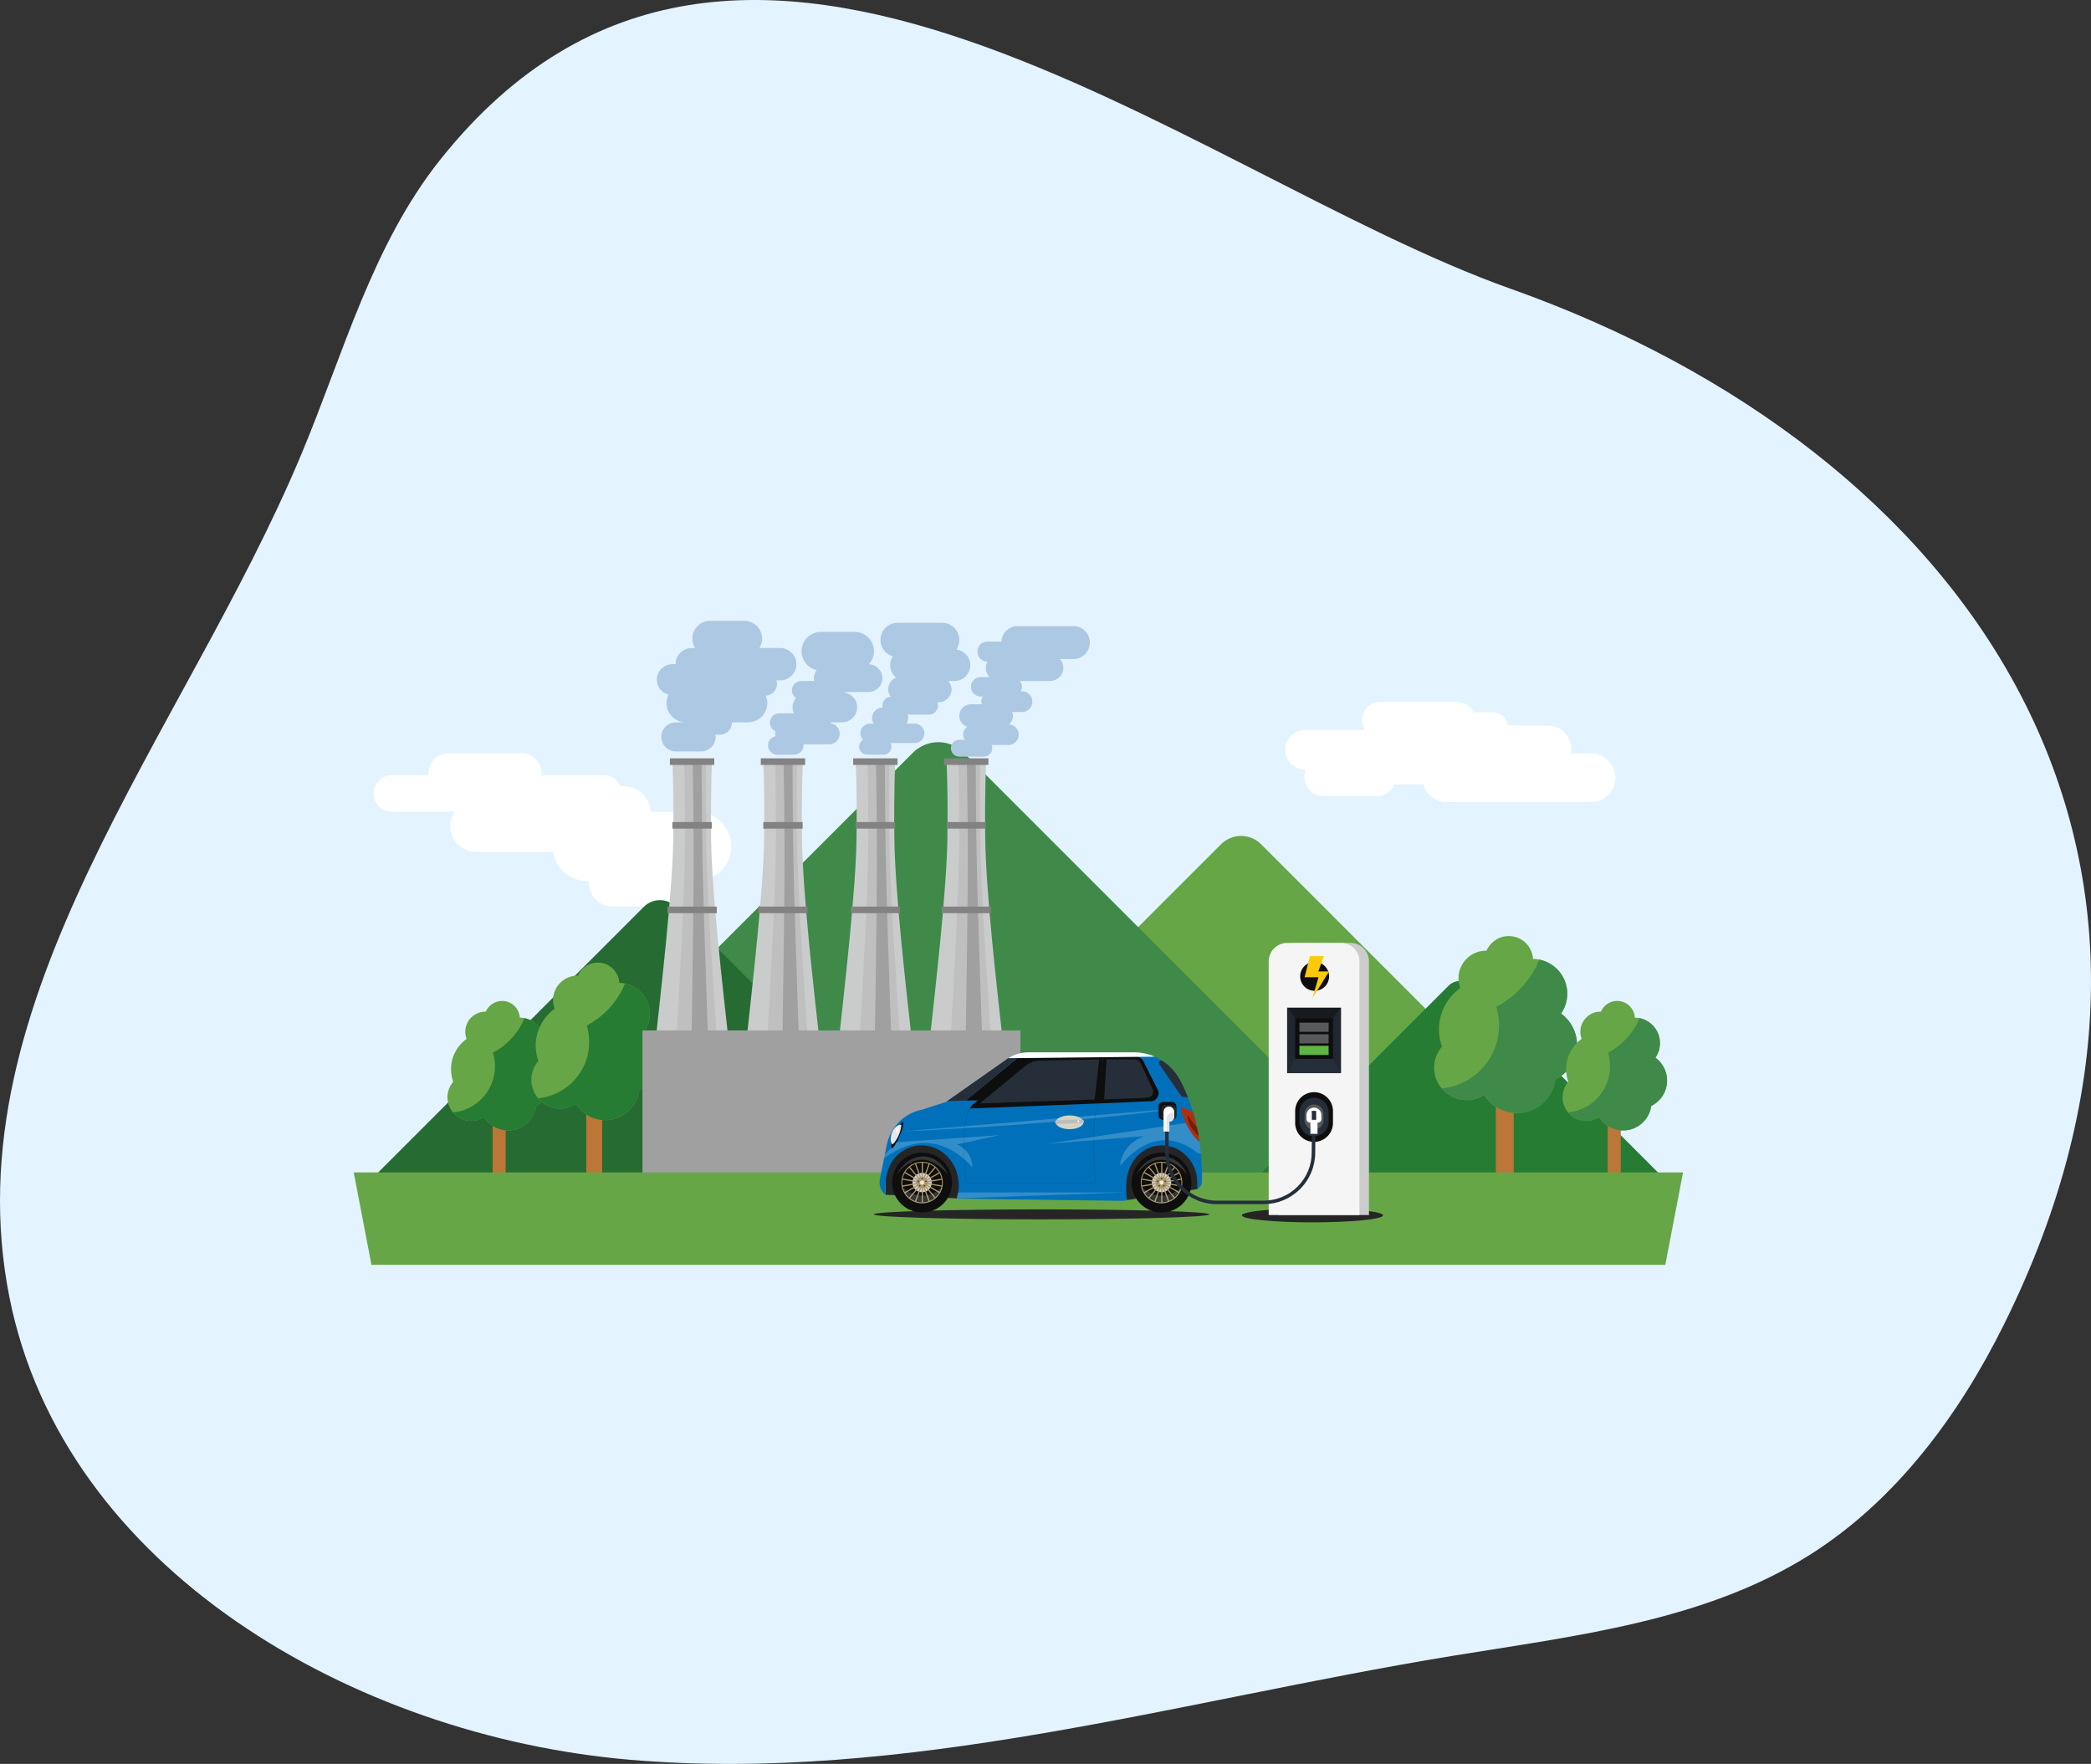 <?xml version="1.0" encoding="utf-8"?>
<!-- Generator: Adobe Illustrator 16.0.0, SVG Export Plug-In . SVG Version: 6.00 Build 0)  -->
<!DOCTYPE svg PUBLIC "-//W3C//DTD SVG 1.1//EN" "http://www.w3.org/Graphics/SVG/1.1/DTD/svg11.dtd">
<svg version="1.1" id="圖層_1" xmlns="http://www.w3.org/2000/svg" xmlns:xlink="http://www.w3.org/1999/xlink" x="0px" y="0px"
	 width="500.055px" height="421.822px" viewBox="0 0 500.055 421.822" enable-background="new 0 0 500.055 421.822"
	 xml:space="preserve">
<rect x="0" y="0" width="500.055" height="421.822" fill="#333333" stroke="none"/>
<g>
	<path fill="#E3F3FF" d="M479.156,316.908c-10.798,21.702-25.807,41.95-46.303,54.891c-25.313,15.982-56.246,19.388-85.789,24.233
		c-65.353,10.72-130.476,30.437-196.459,24.796C84.62,415.187,15.146,375.16,2.249,310.201
		c-14.127-71.153,41.817-134.652,69.822-201.572c10.053-24.023,16.953-50.009,33.166-70.388
		c71.609-90.014,179.078,3.503,255.958,30.792C470.42,107.803,535.969,202.714,479.156,316.908z"/>
	<g>
		<path fill="#FFFFFF" d="M380.522,180.192h-4.87c0.069-0.343,0.11-0.694,0.11-1.057c0-3.116-2.527-5.642-5.646-5.642h-9.558
			c-0.179-1.781-1.665-3.175-3.491-3.175h-4.698c-0.721-1.456-2.208-2.469-3.938-2.469h-18.338c-2.434,0-4.409,1.975-4.409,4.408
			c0,0.846,0.249,1.624,0.66,2.293h-14.235c-2.628,0-4.76,2.131-4.76,4.76s2.132,4.761,4.76,4.761h0.179
			c-0.227,0.544-0.355,1.136-0.355,1.763c0,2.533,2.053,4.582,4.585,4.582h12.694c1.905,0,3.542-1.164,4.233-2.818h6.926
			c0.689,2.439,2.93,4.229,5.592,4.229h34.562c3.207,0,5.813-2.605,5.813-5.816C386.337,182.798,383.731,180.192,380.522,180.192z"
			/>
		<path fill="#FFFFFF" d="M93.704,185.38h8.774c-0.014-0.146-0.043-0.291-0.043-0.439c0-2.652,2.152-4.799,4.801-4.799h17.455
			c2.652,0,4.806,2.147,4.806,4.799c0,0.148-0.033,0.293-0.05,0.439h14.885c1.793,0,3.324,1.076,3.995,2.615h0.807
			c3.468,0,6.277,2.703,6.501,6.113h10.96c4.577,0,8.288,3.711,8.288,8.291s-3.711,8.291-8.288,8.291h-1.354
			c0.014,0.148,0.043,0.289,0.043,0.439c0,3.133-2.542,5.674-5.676,5.674h-13.094c-3.129,0-5.668-2.541-5.668-5.674
			c0-0.15,0.028-0.291,0.04-0.439h-0.477c-4.134,0-7.53-3.027-8.164-6.98H113.78c-3.371,0-6.108-2.736-6.108-6.113
			c0-1.299,0.415-2.5,1.106-3.488H93.704c-2.411,0-4.362-1.955-4.362-4.365C89.342,187.333,91.294,185.38,93.704,185.38z"/>
		<g>
			<path fill="#66A646" d="M382.149,282.464l-80.573-80.575c-2.641-2.643-6.923-2.643-9.565,0l-80.574,80.575H382.149z"/>
			<path fill="#3F8A49" d="M332.94,282.464L230.485,180.004c-3.363-3.358-8.812-3.358-12.169,0L115.859,282.464H332.94z"/>
			<path fill="#266B32" d="M226.448,281.637l-64.784-64.783c-2.123-2.123-5.567-2.123-7.691,0l-64.785,64.783H226.448z"/>
			<path fill="#277C33" d="M397.271,281.156l-45.444-45.44c-1.484-1.49-3.898-1.49-5.394,0l-45.438,45.44H397.271z"/>
		</g>
		<g>
			<rect x="117.804" y="256.981" fill="#BC7637" width="3.128" height="24.7"/>
			<path fill="#66A646" d="M132.013,258.402c0-2.254-1.106-4.235-2.794-5.479c0.685-0.985,1.088-2.182,1.088-3.473
				c0-3.332-2.673-6.035-5.991-6.096c-0.145-2.225-1.978-3.99-4.239-3.99c-1.749,0-3.248,1.057-3.906,2.564
				c-0.023,0-0.046-0.008-0.072-0.008c-2.668,0-4.832,2.162-4.832,4.83c0,0.6,0.122,1.164,0.321,1.689
				c-2.256,1.628-3.729,4.27-3.729,7.264c0,1.053,0.191,2.061,0.529,3.002c-0.848,0.991-1.383,2.264-1.383,3.674
				c0,3.139,2.544,5.684,5.683,5.684c1.129,0,2.174-0.338,3.061-0.906c1.209,1.906,3.326,3.18,5.749,3.18
				c3.438,0,6.25-2.549,6.725-5.854C130.46,263.365,132.013,261.077,132.013,258.402z"/>
			<path fill="#277C33" d="M129.219,252.923c0.685-0.985,1.088-2.182,1.088-3.473c0-2.953-2.105-5.402-4.893-5.967
				c-1.456,3.564-4.146,6.486-7.527,8.252c0.312,1.032,0.488,2.124,0.488,3.256c0,5.76-4.397,10.49-10.016,11.029
				c1.041,1.238,2.585,2.043,4.329,2.043c1.129,0,2.174-0.338,3.061-0.906c1.209,1.906,3.326,3.18,5.749,3.18
				c3.438,0,6.25-2.549,6.725-5.854c2.236-1.117,3.79-3.405,3.79-6.08C132.013,256.148,130.907,254.165,129.219,252.923z"/>
		</g>
		<g>
			<rect x="140.204" y="251.63" fill="#BC7637" width="3.802" height="30.052"/>
			<path fill="#66A646" d="M157.489,253.359c0-2.739-1.345-5.155-3.398-6.666c0.835-1.2,1.326-2.651,1.326-4.223
				c0-4.058-3.255-7.345-7.293-7.423c-0.178-2.7-2.403-4.85-5.153-4.85c-2.128,0-3.954,1.282-4.753,3.117
				c-0.031,0-0.057-0.01-0.087-0.01c-3.245,0-5.875,2.633-5.875,5.881c0,0.725,0.147,1.412,0.389,2.055
				c-2.743,1.978-4.537,5.191-4.537,8.834c0,1.283,0.232,2.51,0.639,3.656c-1.031,1.205-1.68,2.754-1.68,4.471
				c0,3.816,3.1,6.912,6.916,6.912c1.378,0,2.647-0.412,3.724-1.104c1.471,2.32,4.046,3.869,6.995,3.869
				c4.181,0,7.601-3.1,8.177-7.123C155.603,259.398,157.489,256.613,157.489,253.359z"/>
			<path fill="#277C33" d="M154.09,246.693c0.835-1.2,1.326-2.651,1.326-4.223c0-3.599-2.558-6.576-5.956-7.261
				c-1.769,4.336-5.039,7.89-9.157,10.041c0.383,1.25,0.594,2.582,0.594,3.961c0,7.007-5.349,12.763-12.186,13.418
				c1.269,1.506,3.145,2.484,5.27,2.484c1.378,0,2.647-0.412,3.724-1.104c1.471,2.32,4.046,3.869,6.995,3.869
				c4.181,0,7.601-3.1,8.177-7.122c2.727-1.359,4.612-4.146,4.612-7.398C157.489,250.62,156.144,248.204,154.09,246.693z"/>
		</g>
		<g>
			<g>
				<rect x="357.722" y="247.926" fill="#BC7637" width="4.271" height="33.756"/>
				<path fill="#66A646" d="M377.136,249.872c0-3.086-1.514-5.795-3.817-7.49c0.937-1.351,1.49-2.979,1.49-4.744
					c0-4.557-3.655-8.248-8.193-8.332c-0.196-3.043-2.7-5.455-5.788-5.455c-2.392,0-4.442,1.447-5.339,3.506
					c-0.033,0-0.062-0.012-0.097-0.012c-3.648,0-6.602,2.958-6.602,6.604c0,0.816,0.166,1.588,0.438,2.312
					c-3.083,2.223-5.1,5.832-5.1,9.922c0,1.44,0.263,2.819,0.721,4.104c-1.158,1.355-1.887,3.096-1.887,5.021
					c0,4.289,3.477,7.766,7.774,7.766c1.536,0,2.967-0.465,4.176-1.24c1.653,2.607,4.542,4.351,7.858,4.351
					c4.691,0,8.54-3.486,9.185-8C375.018,256.65,377.136,253.521,377.136,249.872z"/>
				<path fill="#3F8A49" d="M373.318,242.38c0.937-1.35,1.49-2.979,1.49-4.743c0-4.039-2.879-7.386-6.689-8.155
					c-1.985,4.868-5.66,8.862-10.289,11.275c0.435,1.408,0.667,2.902,0.667,4.451c0,7.873-6.007,14.336-13.685,15.072
					c1.426,1.693,3.536,2.791,5.926,2.791c1.536,0,2.967-0.465,4.176-1.24c1.653,2.607,4.542,4.351,7.858,4.351
					c4.691,0,8.54-3.486,9.185-8c3.062-1.531,5.18-4.66,5.18-8.312C377.136,246.786,375.623,244.077,373.318,242.38z"/>
			</g>
			<g>
				<rect x="384.471" y="256.981" fill="#BC7637" width="3.124" height="24.7"/>
				<path fill="#66A646" d="M398.675,258.402c0-2.254-1.104-4.235-2.792-5.479c0.685-0.985,1.092-2.182,1.092-3.473
					c0-3.332-2.679-6.035-5.995-6.096c-0.146-2.225-1.974-3.99-4.237-3.99c-1.749,0-3.247,1.057-3.901,2.564
					c-0.029,0-0.05-0.008-0.072-0.008c-2.667,0-4.835,2.162-4.835,4.83c0,0.6,0.126,1.164,0.322,1.689
					c-2.258,1.628-3.731,4.27-3.731,7.264c0,1.053,0.195,2.061,0.527,3.002c-0.847,0.991-1.375,2.264-1.375,3.674
					c0,3.139,2.54,5.684,5.684,5.684c1.129,0,2.17-0.338,3.054-0.906c1.215,1.906,3.327,3.18,5.754,3.18
					c3.434,0,6.245-2.549,6.722-5.854C397.125,263.365,398.675,261.077,398.675,258.402z"/>
				<path fill="#3F8A49" d="M395.883,252.923c0.685-0.985,1.092-2.182,1.092-3.473c0-2.953-2.107-5.402-4.894-5.967
					c-1.455,3.564-4.146,6.486-7.531,8.252c0.312,1.032,0.485,2.124,0.485,3.256c0,5.76-4.391,10.49-10.011,11.029
					c1.046,1.238,2.586,2.043,4.334,2.043c1.129,0,2.17-0.338,3.054-0.906c1.215,1.906,3.327,3.18,5.754,3.18
					c3.434,0,6.245-2.549,6.722-5.854c2.236-1.117,3.787-3.405,3.787-6.08C398.675,256.148,397.57,254.165,395.883,252.923z"/>
			</g>
		</g>
		<g>
			<g>
				<g>
					<path fill="#CACCCB" d="M222.011,251.822h18.119c-1.854-16.745-4.33-38.188-4.516-51.403
						c-0.159-11.384,0.24-18.897,0.24-18.897h-9.521c0,0,0.401,6.843,0.235,18.897C226.398,212.844,223.871,234.717,222.011,251.822
						z"/>
					<path fill="#BFBFBF" d="M227.134,251.822h10.094c-1.125-16.745-2.627-38.188-2.806-51.403
						c-0.151-11.384,0.028-18.897,0.028-18.897h-5.303c0,0,0.266,6.843,0.236,18.897
						C229.359,212.844,228.075,234.717,227.134,251.822z"/>
					<path fill="#A0A0A0" d="M230.9,251.822h4.104c-0.578-16.745-1.345-38.188-1.515-51.403
						c-0.149-11.384-0.129-18.897-0.129-18.897h-2.158c0,0,0.161,6.843,0.24,18.897C231.521,212.844,231.159,234.717,230.9,251.822z
						"/>
					<rect x="225.767" y="181.35" fill="#828282" width="10.608" height="1.576"/>
					<rect x="226.368" y="196.583" fill="#828282" width="9.406" height="1.576"/>
					<rect x="225.169" y="216.805" fill="#828282" width="11.805" height="1.575"/>
				</g>
				<g>
					<path fill="#CACCCB" d="M200.284,251.822h18.115c-1.856-16.745-4.336-38.188-4.516-51.403
						c-0.159-11.384,0.233-18.897,0.233-18.897h-9.521c0,0,0.408,6.843,0.239,18.897
						C204.667,212.844,202.139,234.717,200.284,251.822z"/>
					<path fill="#BFBFBF" d="M205.403,251.822h10.091c-1.126-16.745-2.626-38.188-2.803-51.403
						c-0.152-11.384,0.027-18.897,0.027-18.897h-5.303c0,0,0.266,6.843,0.235,18.897
						C207.627,212.844,206.343,234.717,205.403,251.822z"/>
					<path fill="#A0A0A0" d="M209.166,251.822h4.106c-0.581-16.745-1.345-38.188-1.517-51.403
						c-0.146-11.384-0.127-18.897-0.127-18.897h-2.154c0,0,0.156,6.843,0.232,18.897
						C209.79,212.844,209.424,234.717,209.166,251.822z"/>
					<rect x="204.036" y="181.35" fill="#828282" width="10.608" height="1.576"/>
					<rect x="204.633" y="196.583" fill="#828282" width="9.409" height="1.576"/>
					<rect x="203.438" y="216.805" fill="#828282" width="11.804" height="1.575"/>
				</g>
			</g>
			<g>
				<g>
					<path fill="#CACCCB" d="M178.186,251.822h18.119c-1.856-16.745-4.333-38.188-4.518-51.403
						c-0.159-11.384,0.232-18.897,0.232-18.897h-9.52c0,0,0.408,6.843,0.241,18.897
						C182.571,212.844,180.042,234.717,178.186,251.822z"/>
					<path fill="#BFBFBF" d="M183.307,251.822h10.094c-1.127-16.745-2.626-38.188-2.809-51.403
						c-0.152-11.384,0.03-18.897,0.03-18.897h-5.305c0,0,0.266,6.843,0.235,18.897C185.529,212.844,184.246,234.717,183.307,251.822
						z"/>
					<path fill="#A0A0A0" d="M187.071,251.822h4.105c-0.576-16.745-1.348-38.188-1.516-51.403
						c-0.145-11.384-0.128-18.897-0.128-18.897h-2.157c0,0,0.16,6.843,0.236,18.897
						C187.692,212.844,187.329,234.717,187.071,251.822z"/>
					<rect x="181.938" y="181.35" fill="#828282" width="10.606" height="1.576"/>
					<rect x="182.538" y="196.583" fill="#828282" width="9.409" height="1.576"/>
					<rect x="181.342" y="216.805" fill="#828282" width="11.802" height="1.575"/>
				</g>
				<g>
					<path fill="#CACCCB" d="M156.453,251.822h18.117c-1.854-16.745-4.329-38.188-4.514-51.403
						c-0.159-11.384,0.229-18.897,0.229-18.897h-9.513c0,0,0.403,6.843,0.238,18.897
						C160.839,212.844,158.309,234.717,156.453,251.822z"/>
					<path fill="#BFBFBF" d="M161.575,251.822h10.094c-1.127-16.745-2.629-38.188-2.809-51.403
						c-0.152-11.384,0.028-18.897,0.028-18.897h-5.305c0,0,0.266,6.843,0.24,18.897
						C163.797,212.844,162.514,234.717,161.575,251.822z"/>
					<path fill="#A0A0A0" d="M165.338,251.822h4.105c-0.578-16.745-1.349-38.188-1.516-51.403
						c-0.146-11.384-0.127-18.897-0.127-18.897h-2.159c0,0,0.159,6.843,0.237,18.897
						C165.961,212.844,165.593,234.717,165.338,251.822z"/>
					<rect x="160.207" y="181.35" fill="#828282" width="10.606" height="1.576"/>
					<rect x="160.804" y="196.583" fill="#828282" width="9.409" height="1.576"/>
					<rect x="159.607" y="216.805" fill="#828282" width="11.804" height="1.575"/>
				</g>
			</g>
		</g>
		<rect x="153.644" y="246.415" fill="#A0A0A0" width="90.395" height="34.741"/>
		<path fill="#ADC8E3" d="M183.158,166.369c0.22,0.538,0.343,1.123,0.343,1.744c0,2.558-2.071,4.633-4.632,4.633h-3.897
			c0.005,0.057,0.029,0.102,0.029,0.156c0,1.536-1.246,2.781-2.78,2.781h-1.192c0.031,0.184,0.111,0.351,0.111,0.541
			c0,1.922-1.559,3.479-3.477,3.479h-6.029c-1.921,0-3.481-1.558-3.481-3.479c0-1.919,1.561-3.479,3.481-3.479h2.272
			c0-0.002,0.002-0.009,0.002-0.01c-2.504-0.066-4.521-2.105-4.521-4.623c0-0.719,0.178-1.386,0.465-1.989
			c-1.594-0.414-2.779-1.854-2.779-3.579c0-2.047,1.662-3.709,3.709-3.709h0.772c0-2.133,1.731-3.864,3.863-3.864h0.807
			c-0.406-0.65-0.652-1.416-0.652-2.243c0-2.347,1.9-4.251,4.254-4.251h8.187c2.348,0,4.253,1.904,4.253,4.251
			c0,0.827-0.242,1.593-0.652,2.243h4.977c2.135,0,3.868,1.73,3.868,3.864c0,2.134-1.733,3.865-3.868,3.865h-0.941
			c0.086,0.271,0.171,0.548,0.171,0.851C185.823,165.059,184.642,166.264,183.158,166.369z M202.099,165.632
			c0.014-0.048,0.021-0.1,0.03-0.149h5.564c1.833,0,3.327-1.49,3.327-3.325c0-1.801-1.44-3.251-3.23-3.304
			c0.75-0.825,1.222-1.91,1.222-3.11c0-2.562-2.079-4.638-4.642-4.638h-8.037c-2.562,0-4.639,2.075-4.639,4.638
			c0,2.206,1.544,4.042,3.606,4.513c-0.389,0.547-0.669,1.18-0.669,1.901c0,0.247,0.091,0.464,0.138,0.698h-3.152
			c-1.235,0-2.24,1-2.24,2.241c0,0.757,0.405,1.397,0.981,1.802c-0.49,0.618-0.828,1.364-0.828,2.216
			c0,0.524,0.124,1.016,0.325,1.467h-3.491c-1.239,0-2.241,1.005-2.241,2.239c0,0.925,0.555,1.712,1.352,2.057
			c-0.05,0.191-0.117,0.371-0.117,0.572c0,0.223,0.074,0.422,0.127,0.625c-1.034,0.204-1.826,1.066-1.826,2.16
			c0,1.239,1.002,2.24,2.24,2.24h4.019c1.235,0,2.24-1.001,2.24-2.24c0-0.082-0.04-0.153-0.047-0.233h6.155
			c1.404,0,2.55-1.141,2.55-2.552c0-1.279-0.966-2.297-2.194-2.476c0.003-0.054,0.033-0.097,0.033-0.153
			c0-0.024-0.017-0.046-0.017-0.075h2.719c2.002,0,3.633-1.626,3.633-3.631C204.992,167.37,203.737,165.982,202.099,165.632z
			 M226.773,162.855h1.478c2.095,0,3.788-1.697,3.788-3.791c0-1.933-1.454-3.51-3.327-3.738c0.438-0.654,0.701-1.439,0.701-2.287
			c0-2.262-1.833-4.098-4.094-4.098H214.65c-2.261,0-4.094,1.836-4.094,4.098c0,1.865,1.252,3.423,2.962,3.916
			c-0.408,0.604-0.647,1.331-0.647,2.109c0,1.2,0.567,2.256,1.438,2.948c-1.116,0.467-1.9,1.566-1.9,2.85
			c0,0.657,0.25,1.234,0.604,1.736c-1.115,0.091-1.992,0.995-1.992,2.128c0,0.165,0.054,0.312,0.09,0.463h-0.017
			c-1.408,0-2.55,1.142-2.55,2.551c0,0.492,0.176,0.924,0.418,1.315h-0.88c-1.281,0-2.32,1.035-2.32,2.316
			c0,0.604,0.245,1.143,0.624,1.556c-0.548,0.343-0.934,0.921-0.934,1.614c0,1.068,0.863,1.931,1.933,1.931h3.861
			c1.073,0,1.937-0.863,1.937-1.931c0-0.309-0.09-0.589-0.22-0.85h5.781c1.281,0,2.32-1.039,2.32-2.32
			c0-1.281-1.039-2.316-2.32-2.316h-1.959c0.242-0.392,0.411-0.823,0.411-1.315c0-0.302-0.069-0.581-0.166-0.85h5.117
			c1.198,0,2.161-0.97,2.161-2.165c0-0.275-0.063-0.533-0.156-0.774h0.312c1.71,0,3.091-1.383,3.091-3.091
			C227.556,164.085,227.241,163.397,226.773,162.855z M256.696,149.718h-13.295c-2.1,0-3.793,1.639-3.922,3.708h-3.347
			c-1.321,0-2.394,1.071-2.394,2.395c0,1.322,1.072,2.397,2.394,2.397h0.022c-0.234,0.442-0.405,0.928-0.405,1.468
			c0,0.876,0.353,1.668,0.93,2.241h-2.167c-1.281,0-2.316,1.037-2.316,2.317c0,1.28,1.035,2.319,2.316,2.319h0.538
			c-0.223,0.369-0.382,0.776-0.382,1.235c0,0.221,0.068,0.419,0.126,0.62h-2.599c-1.537,0-2.783,1.244-2.783,2.78
			c0,1.208,0.783,2.211,1.855,2.597c-0.554,0.452-0.93,1.117-0.93,1.887c0,0.463,0.16,0.867,0.379,1.237h-1.305
			c-1.109,0-2.008,0.9-2.008,2.009c0,1.11,0.899,2.011,2.008,2.011h5.873c1.11,0,2.013-0.9,2.013-2.011
			c0-0.274-0.061-0.535-0.156-0.772h4.019c1.364,0,2.474-1.108,2.474-2.474c0-1.31-1.029-2.356-2.316-2.441
			c0.557-0.51,0.93-1.226,0.93-2.042c0-0.329-0.087-0.635-0.196-0.925h2.356c1.365,0,2.475-1.109,2.475-2.476
			c0-1.364-1.107-2.472-2.475-2.472h-0.301c0.172-0.329,0.301-0.685,0.301-1.083c0-0.532-0.211-0.999-0.51-1.389h7.233
			c1.747,0,3.168-1.42,3.168-3.17c0-0.808-0.325-1.526-0.823-2.087h3.221c2.176,0,3.94-1.767,3.94-3.942
			C260.636,151.479,258.871,149.718,256.696,149.718z"/>
		<polygon fill="#66A646" points="398.251,302.473 88.833,302.473 84.592,280.374 402.492,280.374 		"/>
		<g>
			<ellipse fill="#262525" cx="313.866" cy="290.636" rx="16.878" ry="1.678"/>
			<path fill="#CCCCCC" d="M327.381,290.564h-21.705v-60.655c0-2.441,1.982-4.423,4.423-4.423h12.863
				c2.438,0,4.419,1.979,4.419,4.423V290.564z"/>
			<path fill="#F5F5F5" d="M325.106,290.564h-21.7v-60.655c0-2.441,1.979-4.423,4.42-4.423h12.857c2.44,0,4.423,1.979,4.423,4.423
				V290.564z"/>
			<rect x="307.812" y="240.984" fill="#262E39" width="12.884" height="15.658"/>
			<rect x="309.731" y="243.471" fill="#0E0E0E" width="9.044" height="9.743"/>
			<polygon opacity="0.2" fill="#0E0E0E" enable-background="new    " points="320.695,240.984 318.774,243.471 318.774,253.214 
				320.695,256.643 			"/>
			<polygon opacity="0.2" fill="#0E0E0E" enable-background="new    " points="307.812,256.643 309.731,253.214 309.731,243.471 
				307.812,240.984 			"/>
			<line fill="none" x1="320.695" y1="240.984" x2="320.695" y2="256.643"/>
			<polygon opacity="0.6" fill="#0E0E0E" enable-background="new    " points="307.812,240.984 309.731,243.471 318.774,243.471 
				320.695,240.984 			"/>
			<g>
				<path fill="#262525" d="M289.221,290.404c0,0.654-17.966,1.188-40.122,1.188c-22.167,0-40.126-0.533-40.126-1.188
					s17.96-1.188,40.126-1.188C271.255,289.217,289.221,289.749,289.221,290.404z"/>
				<polygon fill="#262525" points="211.811,285.714 228.778,286.581 269.647,286.969 286.376,284.346 286.376,275.734 
					277.968,270.587 215.57,273.072 211.811,278.779 				"/>
				<path fill="#0070BA" d="M282.332,258.575c-2.208-4.23-6.461-6.871-11.087-6.871h-25.377c-1.967,0-3.871,0.662-5.438,1.893
					l-13.656,9.588c-0.339,0.266-0.734,0.441-1.149,0.52l-5.103,1.664c-4.233,0.775-7.591,4.158-8.478,8.539l-1.633,8.103
					c-0.299,1.495,0.312,2.937,1.4,3.752c0,0-0.84-6.004,2.677-9.416c0.02-0.021,0.036-0.035,0.057-0.054
					c0.039-0.039,0.079-0.075,0.119-0.112c1.547-1.418,3.56-2.275,5.751-2.275c4.904,0,8.875,4.267,8.875,9.529
					c0,1.121-0.183,2.196-0.512,3.192l39.668,0.543l1.201-0.151c-0.422-1.104-0.299-2.306-0.299-3.571
					c0-5.263,3.616-9.542,8.519-9.542c4.903,0,8.564,4.205,8.564,9.47c0,0.346-0.02,0.686-0.057,1.021
					c0.432-0.394,1.013-0.897,1.033-1.529C287.763,272.499,285.187,264.046,282.332,258.575z"/>
				<path opacity="0.2" fill="#FFFFFF" enable-background="new    " d="M214.289,273.152c0,0-1.039,1.369-2.693,2.927l-0.188,0.95
					c12.523-9.358,20.788,2.062,21.149,2.062c-0.182-4.33-3.779-5.402-3.779-5.402l10.3-2.232L214.289,273.152z"/>
				<path opacity="0.2" fill="#FFFFFF" enable-background="new    " d="M215.57,270.587l65.742-5.502
					C281.312,265.085,259.084,268.626,215.57,270.587z"/>
				<path fill="#D2D5C4" d="M259.103,268.391c0,0.905-1.483,1.644-3.316,1.644c-1.829,0-3.317-0.736-3.317-1.644
					c0-0.908,1.488-1.644,3.317-1.644C257.619,266.749,259.103,267.482,259.103,268.391z"/>
				<path fill="#0E0E0E" d="M263.835,252.654h7.837c0.731,0,1.404,0.414,1.731,1.068l3.525,7.002
					c0.521,1.043-0.342,2.545-1.507,2.617l-12.797,0.538L263.835,252.654z"/>
				<polygon fill="#0E0E0E" points="230.963,263.184 262.868,262.833 263.835,252.654 243.328,253.053 				"/>
				<polygon fill="#0E0E0E" points="231.922,265.085 262.626,263.88 262.817,263.322 262.959,261.857 234.127,262.926 
					232.558,264.232 				"/>
				<path fill="#0E0E0E" d="M215.131,271.691c-0.747,1.729-1.599,3.027-1.898,2.896c-0.303-0.131,0.062-1.639,0.809-3.368
					c0.754-1.73,1.604-3.027,1.907-2.896C216.248,268.452,215.885,269.96,215.131,271.691z"/>
				
					<path opacity="0.3" fill="none" stroke="#0E0E0E" stroke-width="0.07" stroke-miterlimit="10" enable-background="new    " d="
					M263.835,252.654l-1.018,10.668c0,0-1.605,3.912-1.258,11.666c0,0.14,0.144,4.982,0.491,7.904c-0.073,0.129-30.942,0-30.942,0
					s-2.171-15.521,1.601-18.801c0.061,0,9.648-8.064,12.352-10.345c0.459-0.383,1.307-0.809,1.899-0.812L263.835,252.654z"/>
				<path fill="#0E0E0E" d="M280.306,267.771h-2.229c-0.56,0-1.007-0.446-1.007-1.003v-2.23c0-0.557,0.447-1.007,1.007-1.007h2.229
					c0.551,0,1.006,0.45,1.006,1.007v2.23C281.312,267.325,280.856,267.771,280.306,267.771z"/>
				<path fill="#1D262D" d="M280.472,267.771h-1.861c-0.463,0-0.838-0.373-0.838-0.837v-1.862c0-0.463,0.375-0.836,0.838-0.836
					h1.861c0.465,0,0.84,0.373,0.84,0.836v1.862C281.312,267.398,280.937,267.771,280.472,267.771z"/>
				<path fill="#262E39" d="M226.467,263.342l4.496-0.158l12.364-10.131h-2.201c-0.242,0.153-0.475,0.317-0.697,0.493l-13.656,9.591
					C226.673,263.212,226.577,263.281,226.467,263.342z"/>
				<path fill="#262E39" d="M261.793,262.926l1.075-9.562l-14.067,0.256c-1.358,0.025-2.667,0.51-3.713,1.371l-10.774,8.889
					L261.793,262.926z"/>
				<path fill="#262E39" d="M282.332,258.529c-1.068-2.049-2.62-3.723-4.456-4.907c-0.009,0-0.018-0.002-0.029-0.004
					c-0.494-0.117-0.884,0.444-0.595,0.87c1.597,2.371,5.193,7.683,5.462,7.791c0.448,0.021,0.93,0.084,1.393,0.162
					C283.544,261.007,282.946,259.7,282.332,258.529z"/>
				<path fill="#262E39" d="M264.644,253.365l-0.604,9.562l10.373-0.418c0.877-0.035,1.511-0.848,1.335-1.703l0,0
					c-0.022-0.105-0.054-0.205-0.101-0.301l-2.879-6.308c-0.229-0.508-0.729-0.832-1.285-0.832H264.644z"/>
				<path fill="#FFFFFF" d="M271.245,251.656h-25.377c-1.68,0-3.32,0.486-4.741,1.396l0,0l35.026-0.359
					C274.626,252.02,272.961,251.656,271.245,251.656z"/>
				<path fill="#E6E7E8" d="M215.57,268.984c0,0-1.404-0.258-2.314,2.002c0,0-0.697,2.05,0.229,2.701
					C213.465,273.643,215.304,272.012,215.57,268.984z"/>
				<polygon opacity="0.2" fill="#FFFFFF" enable-background="new    " points="229.133,285.156 269.339,285.156 228.778,286.581 
									"/>
				<path fill="#BBBDBF" d="M252.319,268.337L252.319,268.337c0,0.252,0.205,0.451,0.455,0.447c1.324-0.031,5.146-0.134,6.266-0.373
					c0.126-0.025,0.219-0.143,0.216-0.272c0,0,0-0.002,0-0.004c-0.01-0.13-0.101-0.236-0.229-0.257
					c-0.53-0.086-2.178-0.248-6.287,0.017C252.502,267.909,252.319,268.104,252.319,268.337z"/>
				<path fill="#FFFFFF" d="M258.09,268.128c0,0.115-0.094,0.209-0.206,0.209c-0.115,0-0.213-0.094-0.213-0.209
					c0-0.112,0.098-0.209,0.213-0.209C257.997,267.919,258.09,268.016,258.09,268.128z"/>
				<path opacity="0.2" fill="#FFFFFF" enable-background="new    " d="M286.017,268.585c-0.696-0.123-1.248-0.211-1.354-0.194
					l-34.502,5.19l23.484-1.883c0,0-5.18,1.504-5.811,7.08c0.282-0.014,8.164-11.385,18.54-3.045c0,0,0.336,0.057,0.834,0.129
					C286.966,273.266,286.555,270.833,286.017,268.585z"/>
				<g>
					<path fill="#AD3010" d="M285.339,266.059c-0.747-0.504-1.818-1.076-2.861-1.236c-0.256,0.394,1.435,6.027,4.399,8.25
						C286.499,270.48,286.027,268.178,285.339,266.059z"/>
					<path fill="#731E09" d="M286.25,269.605c-0.873-1.03-1.753-2.188-2.146-2.856c-0.227-0.115-0.133,2.586,2.554,4.951
						C286.533,270.986,286.396,270.288,286.25,269.605z"/>
				</g>
				<path fill="#F9FBFC" d="M214.81,270.257c-0.17,0.4-0.409,0.679-0.531,0.629c-0.121-0.055-0.083-0.422,0.088-0.819
					c0.177-0.397,0.412-0.68,0.535-0.624C215.026,269.497,214.986,269.861,214.81,270.257z"/>
				<g>
					<circle fill="#0E0E0E" cx="220.519" cy="282.796" r="7.16"/>
					<g>
						<path fill="#D0D2D3" d="M222.838,282.796c0,1.283-1.036,2.322-2.321,2.322c-1.281,0-2.317-1.039-2.317-2.322
							c0-1.28,1.036-2.319,2.317-2.319C221.802,280.477,222.838,281.516,222.838,282.796z"/>
						<path fill="#AC9666" d="M225.092,280.865c-0.252-0.59-0.61-1.12-1.065-1.575c-0.458-0.455-0.986-0.814-1.577-1.064
							c-0.612-0.258-1.262-0.391-1.933-0.391c-0.667,0-1.318,0.133-1.933,0.391c-0.591,0.25-1.122,0.609-1.573,1.064
							c-0.458,0.455-0.817,0.985-1.066,1.575c-0.259,0.613-0.392,1.263-0.392,1.933c0,0.672,0.133,1.322,0.392,1.934
							c0.249,0.59,0.608,1.119,1.066,1.576c0.451,0.457,0.982,0.812,1.573,1.064c0.615,0.26,1.266,0.39,1.933,0.39
							c0.671,0,1.321-0.13,1.933-0.39c0.59-0.252,1.119-0.607,1.577-1.064c0.455-0.457,0.813-0.986,1.065-1.576
							c0.253-0.611,0.386-1.262,0.386-1.934C225.478,282.128,225.345,281.479,225.092,280.865z M225.172,281.855l-3.294,0.58
							c-0.01-0.06-0.036-0.117-0.057-0.172l2.902-1.677C224.926,280.98,225.083,281.406,225.172,281.855z M224.578,280.335
							l-2.894,1.675c-0.034-0.056-0.074-0.104-0.117-0.15l2.154-2.565C224.057,279.598,224.345,279.95,224.578,280.335z
							 M223.502,279.104l-2.146,2.562c-0.056-0.039-0.109-0.073-0.169-0.106l1.148-3.147
							C222.758,278.585,223.154,278.818,223.502,279.104z M222.068,278.307l-1.146,3.144c-0.066-0.021-0.13-0.033-0.196-0.046
							v-3.352C221.191,278.072,221.646,278.161,222.068,278.307z M220.434,278.048v3.345c-0.066,0.006-0.14,0.012-0.206,0.026
							l-1.146-3.149C219.511,278.132,219.967,278.057,220.434,278.048z M218.807,278.365l1.146,3.142
							c-0.066,0.031-0.128,0.065-0.192,0.104l-2.151-2.564C217.97,278.764,218.376,278.531,218.807,278.365z M217.386,279.228
							l2.151,2.562c-0.053,0.051-0.106,0.106-0.149,0.166l-2.901-1.675C216.736,279.889,217.038,279.534,217.386,279.228z
							 M216.343,280.531l2.899,1.673c-0.037,0.065-0.061,0.139-0.08,0.211l-3.296-0.58
							C215.961,281.372,216.125,280.934,216.343,280.531z M215.769,282.796c0-0.229,0.017-0.457,0.047-0.678l3.3,0.58
							c-0.006,0.031-0.006,0.066-0.006,0.098c0,0.043,0,0.086,0.006,0.125l-3.293,0.582
							C215.786,283.273,215.769,283.038,215.769,282.796z M215.873,283.788l3.297-0.582c0.02,0.071,0.05,0.143,0.077,0.209
							l-2.892,1.67C216.134,284.684,215.968,284.249,215.873,283.788z M216.503,285.333l2.901-1.674
							c0.04,0.057,0.093,0.109,0.143,0.159l-2.147,2.562C217.054,286.077,216.749,285.723,216.503,285.333z M217.622,286.562
							l2.152-2.567c0.066,0.036,0.126,0.069,0.186,0.1l-1.143,3.141C218.382,287.068,217.981,286.839,217.622,286.562z
							 M219.089,287.331l1.146-3.15c0.07,0.012,0.133,0.02,0.199,0.025v3.344C219.969,287.54,219.518,287.464,219.089,287.331z
							 M220.726,287.542v-3.352c0.063-0.01,0.127-0.025,0.189-0.043l1.143,3.143C221.636,287.438,221.191,287.523,220.726,287.542z
							 M222.331,287.189l-1.146-3.147c0.05-0.031,0.105-0.064,0.155-0.103l2.148,2.562
							C223.14,286.784,222.752,287.016,222.331,287.189z M223.711,286.314l-2.155-2.565c0.037-0.045,0.077-0.093,0.113-0.142
							l2.902,1.674C224.329,285.665,224.041,286.011,223.711,286.314z M224.711,285.029l-2.898-1.674
							c0.023-0.058,0.043-0.11,0.06-0.172l3.298,0.584C225.076,284.212,224.921,284.637,224.711,285.029z M221.921,282.902
							c0-0.034,0-0.067,0-0.104c0-0.023,0-0.049,0-0.076l3.304-0.584c0.027,0.219,0.044,0.438,0.044,0.66
							c0,0.236-0.021,0.461-0.054,0.686L221.921,282.902z"/>
						<circle fill="#E6E7E8" cx="220.516" cy="282.797" r="0.503"/>
						<path fill="#404041" d="M220.707,281.852c0,0.104-0.083,0.188-0.189,0.188s-0.189-0.084-0.189-0.188
							c0-0.103,0.083-0.187,0.189-0.187S220.707,281.749,220.707,281.852z"/>
						<path fill="#404041" d="M219.68,282.327c0.097,0.03,0.149,0.139,0.116,0.237c-0.029,0.101-0.136,0.152-0.235,0.119
							c-0.1-0.031-0.152-0.136-0.119-0.236C219.471,282.348,219.578,282.294,219.68,282.327z"/>
						<path fill="#404041" d="M219.81,283.452c0.06-0.087,0.18-0.104,0.266-0.041c0.08,0.061,0.1,0.178,0.041,0.262
							c-0.064,0.084-0.183,0.104-0.263,0.043C219.767,283.652,219.751,283.536,219.81,283.452z"/>
						<path fill="#404041" d="M220.919,283.671c-0.063-0.084-0.04-0.2,0.043-0.262c0.086-0.062,0.202-0.045,0.262,0.043
							c0.061,0.082,0.044,0.199-0.039,0.262C221.098,283.775,220.982,283.755,220.919,283.671z"/>
						<path fill="#404041" d="M221.473,282.684c-0.096,0.032-0.202-0.021-0.238-0.119c-0.03-0.101,0.022-0.207,0.122-0.237
							c0.1-0.031,0.203,0.021,0.236,0.12C221.629,282.548,221.573,282.652,221.473,282.684z"/>
					</g>
					<path opacity="0.2" fill="#D0D2D3" enable-background="new    " d="M214.498,280.798c0,0,1.989-4.264,6.385-4.264
						c0.004,0,3.968,0,5.704,4.264C226.62,280.901,220.892,272.973,214.498,280.798z"/>
					<path opacity="0.2" fill="#D0D2D3" enable-background="new    " d="M215.646,283.751c0,0,4.636,4.978,9.739,0
						c0.152,0.119-0.946,3.951-4.868,4.01C220.517,287.761,216.616,287.855,215.646,283.751z"/>
				</g>
				<g>
					<circle fill="#0E0E0E" cx="277.772" cy="282.796" r="7.162"/>
					<g>
						<path fill="#D0D2D3" d="M280.093,282.796c0,1.283-1.042,2.322-2.32,2.322c-1.28,0-2.323-1.039-2.323-2.322
							c0-1.28,1.043-2.319,2.323-2.319C279.051,280.477,280.093,281.516,280.093,282.796z"/>
						<path fill="#AC9666" d="M282.341,280.865c-0.249-0.59-0.604-1.12-1.059-1.575c-0.459-0.455-0.99-0.814-1.577-1.064
							c-0.618-0.258-1.263-0.391-1.933-0.391c-0.675,0-1.318,0.133-1.937,0.391c-0.588,0.25-1.119,0.609-1.574,1.064
							c-0.458,0.455-0.815,0.985-1.062,1.575c-0.264,0.613-0.393,1.263-0.393,1.933c0,0.672,0.129,1.322,0.393,1.934
							c0.246,0.59,0.604,1.119,1.062,1.576c0.455,0.457,0.986,0.812,1.574,1.064c0.617,0.26,1.262,0.39,1.937,0.39
							c0.67,0,1.313-0.13,1.933-0.39c0.587-0.252,1.118-0.607,1.577-1.064c0.455-0.457,0.81-0.986,1.059-1.576
							c0.259-0.611,0.394-1.262,0.394-1.934C282.734,282.128,282.6,281.479,282.341,280.865z M282.429,281.855l-3.295,0.58
							c-0.017-0.06-0.037-0.117-0.057-0.172l2.897-1.677C282.182,280.98,282.335,281.406,282.429,281.855z M281.834,280.335
							l-2.896,1.675c-0.033-0.056-0.073-0.104-0.116-0.15l2.15-2.565C281.309,279.598,281.598,279.95,281.834,280.335z
							 M280.757,279.104l-2.146,2.562c-0.055-0.039-0.11-0.073-0.166-0.106l1.147-3.147
							C280.014,278.585,280.406,278.818,280.757,279.104z M279.32,278.307l-1.142,3.144c-0.063-0.021-0.133-0.033-0.197-0.046
							v-3.352C278.446,278.072,278.897,278.161,279.32,278.307z M277.692,278.048v3.345c-0.068,0.006-0.143,0.012-0.211,0.026
							l-1.144-3.149C276.767,278.132,277.221,278.057,277.692,278.048z M276.065,278.365l1.144,3.142
							c-0.065,0.031-0.133,0.065-0.195,0.104l-2.148-2.564C275.226,278.764,275.631,278.531,276.065,278.365z M274.642,279.228
							l2.146,2.562c-0.054,0.051-0.101,0.106-0.146,0.166l-2.898-1.675C273.992,279.889,274.294,279.534,274.642,279.228z
							 M273.599,280.531l2.896,1.673c-0.026,0.065-0.057,0.139-0.08,0.211l-3.297-0.58
							C273.217,281.372,273.38,280.934,273.599,280.531z M273.021,282.796c0-0.229,0.015-0.457,0.051-0.678l3.298,0.58
							c-0.005,0.031-0.007,0.066-0.007,0.098c0,0.043,0.002,0.086,0.007,0.125l-3.293,0.582
							C273.042,283.273,273.021,283.038,273.021,282.796z M273.125,283.788l3.301-0.582c0.023,0.071,0.046,0.143,0.076,0.209
							l-2.896,1.67C273.386,284.684,273.224,284.249,273.125,283.788z M273.758,285.333l2.896-1.674
							c0.043,0.057,0.094,0.109,0.146,0.159l-2.148,2.562C274.304,286.077,274.004,285.723,273.758,285.333z M274.875,286.562
							l2.153-2.567c0.061,0.036,0.123,0.069,0.188,0.1l-1.142,3.141C275.638,287.068,275.235,286.839,274.875,286.562z
							 M276.345,287.331l1.146-3.15c0.062,0.012,0.132,0.02,0.201,0.025v3.344C277.226,287.54,276.771,287.464,276.345,287.331z
							 M277.981,287.542v-3.352c0.064-0.01,0.127-0.025,0.187-0.043l1.146,3.143C278.892,287.438,278.444,287.523,277.981,287.542z
							 M279.584,287.189l-1.144-3.147c0.049-0.031,0.105-0.064,0.155-0.103l2.148,2.562
							C280.392,286.784,280.004,287.016,279.584,287.189z M280.961,286.314l-2.148-2.565c0.04-0.045,0.076-0.093,0.113-0.142
							l2.896,1.674C281.585,285.665,281.296,286.011,280.961,286.314z M281.966,285.029l-2.902-1.674
							c0.023-0.058,0.046-0.11,0.062-0.172l3.297,0.584C282.33,284.212,282.172,284.637,281.966,285.029z M279.175,282.902
							c0.002-0.034,0.002-0.067,0.002-0.104c0-0.023,0-0.049,0-0.076l3.301-0.584c0.029,0.219,0.047,0.438,0.047,0.66
							c0,0.236-0.018,0.461-0.051,0.686L279.175,282.902z"/>
						<circle fill="#E6E7E8" cx="277.772" cy="282.797" r="0.501"/>
						<path fill="#404041" d="M277.959,281.852c0,0.104-0.083,0.188-0.187,0.188c-0.105,0-0.188-0.084-0.188-0.188
							c0-0.103,0.083-0.187,0.188-0.187C277.876,281.665,277.959,281.749,277.959,281.852z"/>
						<path fill="#404041" d="M276.933,282.327c0.101,0.03,0.15,0.139,0.119,0.237c-0.033,0.101-0.136,0.152-0.234,0.119
							c-0.104-0.031-0.156-0.136-0.123-0.236C276.728,282.348,276.834,282.294,276.933,282.327z"/>
						<path fill="#404041" d="M277.062,283.452c0.066-0.087,0.184-0.104,0.271-0.041c0.079,0.061,0.101,0.178,0.032,0.262
							c-0.053,0.084-0.176,0.104-0.26,0.043C277.022,283.652,277,283.536,277.062,283.452z"/>
						<circle fill="#404041" cx="278.328" cy="283.562" r="0.188"/>
						<path fill="#404041" d="M278.726,282.684c-0.097,0.032-0.203-0.021-0.235-0.119c-0.029-0.101,0.021-0.207,0.12-0.237
							c0.096-0.031,0.205,0.021,0.241,0.12C278.881,282.548,278.826,282.652,278.726,282.684z"/>
					</g>
					<path opacity="0.2" fill="#D0D2D3" enable-background="new    " d="M271.756,280.798c0,0,1.985-4.264,6.382-4.264
						c0,0,3.969,0,5.701,4.264C283.873,280.901,278.147,272.973,271.756,280.798z"/>
					<path opacity="0.2" fill="#D0D2D3" enable-background="new    " d="M272.899,283.751c0,0,4.631,4.978,9.744,0
						c0.149,0.119-0.949,3.951-4.871,4.01C277.772,287.761,273.868,287.855,272.899,283.751z"/>
				</g>
			</g>
			<path fill="#0E0E0E" d="M314.256,273.072L314.256,273.072c-2.497,0-4.524-2.022-4.524-4.521v-2.848
				c0-2.498,2.027-4.521,4.524-4.521l0,0c2.497,0,4.52,2.023,4.52,4.521v2.849C318.774,271.048,316.753,273.072,314.256,273.072z"/>
			<path fill="#262E39" d="M314.256,271.719L314.256,271.719c-1.929,0-3.493-1.562-3.493-3.494v-2.199
				c0-1.928,1.564-3.491,3.493-3.491l0,0c1.929,0,3.489,1.563,3.489,3.491v2.199C317.746,270.156,316.185,271.719,314.256,271.719z"
				/>
			<path fill="#58595B" d="M314.256,270.118L314.256,270.118c-1.255,0-2.274-1.021-2.274-2.275v-1.432
				c0-1.257,1.021-2.274,2.274-2.274l0,0c1.255,0,2.271,1.019,2.271,2.274v1.432C316.528,269.098,315.511,270.118,314.256,270.118z"
				/>
			<g>
				<path fill="#0E0E0E" d="M317.849,233.486c0,1.91-1.548,3.458-3.463,3.458c-1.906,0-3.453-1.548-3.453-3.458
					c0-1.909,1.547-3.457,3.453-3.457C316.301,230.029,317.849,231.577,317.849,233.486z"/>
				<polygon fill="#FCCA0B" points="313.274,228.656 316.587,228.656 315.272,232.309 317.849,232.309 313.859,238.725 
					315.319,233.689 311.981,233.689 				"/>
			</g>
			<g>
				<rect x="310.763" y="244.557" fill="#58595B" width="6.982" height="2.19"/>
				<rect x="310.751" y="247.329" fill="#58595B" width="6.983" height="2.188"/>
				<rect x="310.751" y="250.087" fill="#5FB643" width="6.983" height="2.188"/>
			</g>
			<g>
				<g>
					<path fill="#262E39" d="M302.173,287.964h-11.176c-6.811,0-12.354-5.543-12.354-12.352v-8.889h0.842v8.889
						c0,6.348,5.165,11.514,11.514,11.514h11.176c3.078,0,5.971-1.2,8.146-3.375c2.178-2.176,3.373-5.067,3.37-8.145
						c0-1.371,0.006-2.445,0.025-3.188c0.01-0.418,0.023-0.74,0.036-0.961c0.023-0.289,0.06-0.729,0.486-0.729v0.838
						c0.208,0,0.351-0.162,0.377-0.271c-0.026,0.115-0.09,0.766-0.086,4.311c0,3.299-1.282,6.402-3.616,8.736
						C308.58,286.68,305.477,287.964,302.173,287.964z"/>
				</g>
			</g>
			<g>
				<path fill="#FFFFFF" d="M314.238,264.885L314.238,264.885c-0.991,0-1.791,0.799-1.791,1.784v0.961
					c0,0.455,0.368,0.824,0.823,0.824h0.108v2.695h1.704v-2.695h0.105c0.459,0,0.829-0.369,0.829-0.824v-0.961
					C316.019,265.684,315.216,264.885,314.238,264.885z"/>
				<rect x="313.709" y="265.654" fill="#262E39" width="1.046" height="2.144"/>
			</g>
			<g>
				<path fill="#FFFFFF" d="M279.529,264.618L279.529,264.618c-0.703,0-1.271,0.571-1.271,1.278v1.746c0,0.346,0,0.578,0,0.578
					v2.366h1.396v-2.366l0,0c0.641,0,1.154-0.517,1.154-1.154v-1.17C280.807,265.189,280.234,264.618,279.529,264.618z"/>
				<path opacity="0.6" fill="#D0D2D3" enable-background="new    " d="M278.971,267.546v3.041h0.682v-2.366
					c0.641,0,1.154-0.517,1.154-1.154v-1.037h-0.317C279.652,266.029,278.971,266.708,278.971,267.546z"/>
			</g>
		</g>
	</g>
</g>
</svg>
